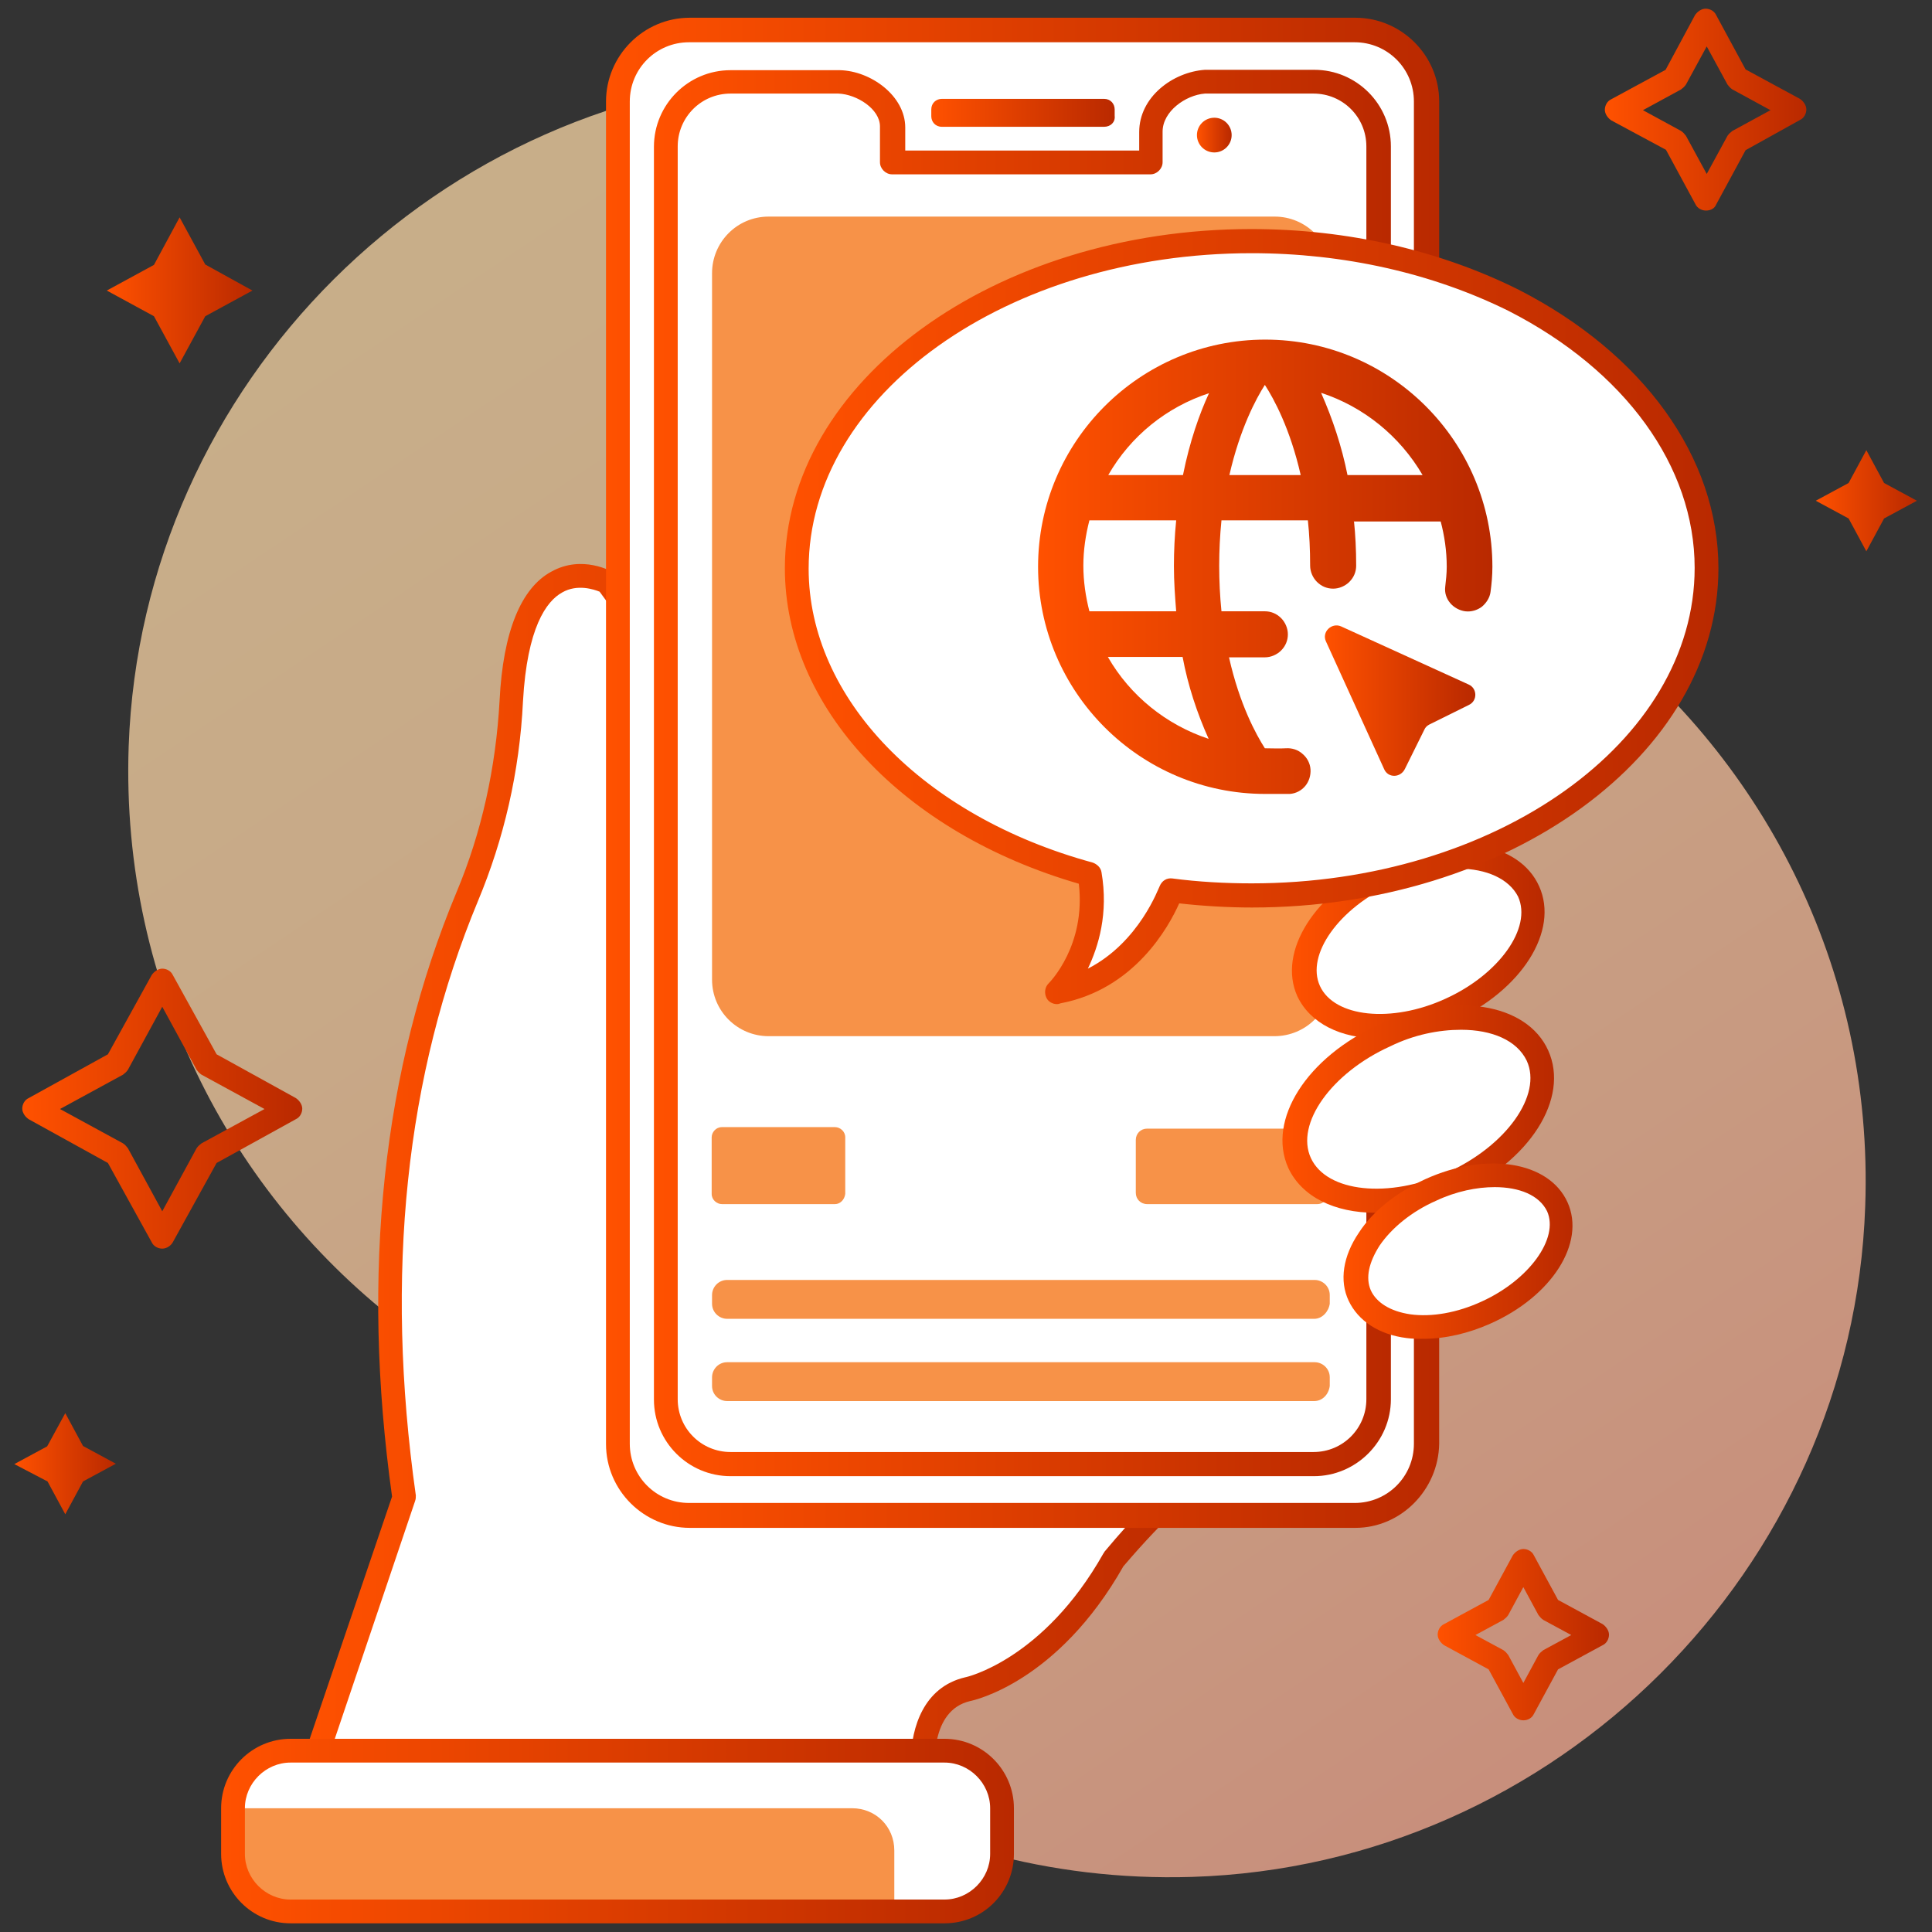 <svg xmlns="http://www.w3.org/2000/svg" xmlns:xlink="http://www.w3.org/1999/xlink" id="&#x421;&#x43B;&#x43E;&#x439;_1" x="0px" y="0px" viewBox="0 0 512 512" style="enable-background:new 0 0 512 512;" xml:space="preserve"><rect x="0" y="0" width="512" height="512" fill="#333333" stroke="none"/>  <style type="text/css">	.st0{opacity:0.73;fill:url(#SVGID_1_);enable-background:new    ;}	.st1{fill:#FFFFFF;}	.st2{fill:url(#SVGID_2_);}	.st3{fill:url(#SVGID_3_);}	.st4{fill:url(#SVGID_4_);}	.st5{fill:#F79248;}	.st6{fill:url(#SVGID_5_);}	.st7{fill:url(#SVGID_6_);}	.st8{fill:url(#SVGID_7_);}	.st9{fill:url(#SVGID_8_);}	.st10{fill:url(#SVGID_9_);}	.st11{fill:url(#SVGID_10_);}	.st12{fill:url(#SVGID_11_);}	.st13{fill:url(#SVGID_12_);}	.st14{fill:url(#SVGID_13_);}	.st15{fill:url(#SVGID_14_);}	.st16{fill:url(#SVGID_15_);}	.st17{fill:url(#SVGID_16_);}	.st18{fill:url(#SVGID_17_);}	.st19{fill:none;}	.st20{fill-rule:evenodd;clip-rule:evenodd;fill:url(#SVGID_18_);}	.st21{fill:url(#SVGID_19_);}</style>  <linearGradient id="SVGID_1_" gradientUnits="userSpaceOnUse" x1="-342.115" y1="617.064" x2="-501.582" y2="379.584" gradientTransform="matrix(-1.896 0 0 -1.896 -519.211 1228.348)">	<stop offset="0" style="stop-color:#FFDBA9"></stop>	<stop offset="0.275" style="stop-color:#FFD4A6"></stop>	<stop offset="0.687" style="stop-color:#FFBF9D"></stop>	<stop offset="1" style="stop-color:#FFAB94"></stop></linearGradient>  <path class="st0" d="M34.1,197.8c3.4-96.3,82.1-174.6,178.4-177.7c73.8-2.3,138.1,38.7,169.7,99.6c9.1,17.4,21.4,33.2,37.4,44.9 c47,34.9,77,91.6,74.7,155.1C491,416,412.3,494.4,315.9,497.4c-75.5,2.3-141.1-40.6-171.8-103.7c-7.8-16.1-19.9-29.6-34.3-40 C62.2,319,31.9,261.9,34.1,197.8L34.1,197.8z"></path>  <g>	<path class="st1" d="M161,154.4c0,0-23.1-12.9-25.6,31.5c-0.9,17.8-4.7,35.5-11.6,51.8c-12.3,29.6-27.7,82.1-16.9,159.3l-24.5,72.2  h162.1c0,0-1.9-18.2,11.8-21.4c0,0,21.8-4.4,38.7-34.5c27.9-33.2,35.7-26.5,35.7-26.5L161,154.4z"></path>			<linearGradient id="SVGID_2_" gradientUnits="userSpaceOnUse" x1="-292.381" y1="483.893" x2="-158.157" y2="483.893" gradientTransform="matrix(1.896 0 0 -1.896 633.889 1228.348)">		<stop offset="0" style="stop-color:#FF5100"></stop>		<stop offset="1" style="stop-color:#B92900"></stop>	</linearGradient>	<path class="st2" d="M244.8,472.2H82.7c-0.9,0-2.1-0.6-2.7-1.3s-0.8-1.9-0.4-2.8l24.3-71.5c-8.3-59.4-2.5-113.2,17.1-160.2  c6.6-15.7,10.4-32.8,11.4-50.8c0.9-18.2,5.7-29.8,13.7-34.1c8.2-4.6,16.1,0,16.5,0.2c0.4,0.2,0.8,0.6,0.9,0.9l169.9,232.3  c0.9,1.3,0.8,3-0.4,4.2c-1.1,0.9-2.7,1.1-3.8,0.4c-0.8-0.2-8.7-1.1-31.5,25.6c-17.4,30.7-39.6,35.5-40.6,35.7  c-10.8,2.5-9.3,17.8-9.3,18c0.2,0.9-0.2,1.9-0.8,2.5C246.5,471.8,245.8,472.2,244.8,472.2L244.8,472.2z M87,465.9h154.4  c0.2-7.8,3.2-18.8,14.4-21.4c0.2,0,20.7-4.6,36.6-32.8c0.2-0.2,0.2-0.4,0.4-0.6c15.7-18.8,25.8-25.6,32-27.5L158.9,156.8  c-1.5-0.6-5.9-2.1-9.9,0.2c-4.2,2.3-9.3,9.3-10.4,28.8c-0.9,18.8-5.1,36.6-11.9,52.9c-19.2,46.1-24.8,99-16.5,157.6  c0,0.6,0,0.9-0.2,1.5L87,465.9z"></path></g>  <g>	<path class="st1" d="M359.2,401.6H182.8c-10.4,0-19-8.5-19-19V26.9c0-10.4,8.5-19,19-19h176.4c10.4,0,19,8.5,19,19v355.7  C378.1,393.1,369.6,401.6,359.2,401.6z"></path>			<linearGradient id="SVGID_3_" gradientUnits="userSpaceOnUse" x1="-249.577" y1="539.762" x2="-133.177" y2="539.762" gradientTransform="matrix(1.896 0 0 -1.896 633.889 1228.348)">		<stop offset="0" style="stop-color:#FF5100"></stop>		<stop offset="1" style="stop-color:#B92900"></stop>	</linearGradient>	<path class="st3" d="M359.2,404.9H182.8c-12.1,0-22.2-9.9-22.2-22.2V26.9c0-12.1,9.9-22.2,22.2-22.2h176.4  c12.1,0,22.2,9.9,22.2,22.2v355.7C381.2,394.8,371.3,404.9,359.2,404.9z M182.6,11.2c-8.7,0-15.7,7-15.7,15.7v355.7  c0,8.7,7,15.7,15.7,15.7H359c8.7,0,15.7-7,15.7-15.7V26.9c0-8.7-7-15.7-15.7-15.7L182.6,11.2z"></path></g>  <g>	<path class="st1" d="M334.5,388h13.7c9.5,0,17.1-7.6,17.1-17.1v-332c0-9.5-7.6-17.1-17.1-17.1c0,0-26.2,0-28.8,0  c-7.2,0.4-14.4,6.3-14.4,13.3v8.2c-11.6,0-56.9,0-68.5,0v-9.5c0-6.4-7.6-11.8-14-11.9c-2.8,0-29,0-29,0c-9.5,0-17.1,7.6-17.1,17.1  v332c0,9.5,7.6,17.1,17.1,17.1H334.5z"></path>			<linearGradient id="SVGID_4_" gradientUnits="userSpaceOnUse" x1="-242.877" y1="539.762" x2="-139.877" y2="539.762" gradientTransform="matrix(1.896 0 0 -1.896 633.889 1228.348)">		<stop offset="0" style="stop-color:#FF5100"></stop>		<stop offset="1" style="stop-color:#B92900"></stop>	</linearGradient>	<path class="st4" d="M348.2,391.2H193.6c-11.2,0-20.3-9.1-20.3-20.3v-332c0-11.2,9.1-20.3,20.3-20.3h29c8.2,0.2,17.3,6.8,17.3,15.2  v6.1h62v-4.9c0-9.3,8.9-15.9,17.4-16.5h29c11.2,0,20.3,9.1,20.3,20.3v332C368.6,382.1,359.3,391.2,348.2,391.2z M193.6,24.8  c-7.8,0-14,6.3-14,14v332c0,7.8,6.3,14,14,14h154.5c7.8,0,14-6.3,14-14v-332c0-7.8-6.3-14-14-14h-28.8c-5.1,0.4-11.2,4.7-11.2,10.1  V43c0,1.7-1.5,3.2-3.2,3.2h-68.5c-1.7,0-3.2-1.5-3.2-3.2v-9.5c0-4.6-6.1-8.5-11-8.7C219.8,24.8,193.6,24.8,193.6,24.8L193.6,24.8z"></path></g>  <g>	<path class="st5" d="M221.3,319.1h-30c-1.3,0-2.7-1.1-2.7-2.7v-15c0-1.3,1.1-2.7,2.7-2.7h30c1.3,0,2.7,1.1,2.7,2.7v15  C223.8,318,222.6,319.1,221.3,319.1z"></path>	<path class="st5" d="M349.1,319.1H304c-1.7,0-3-1.3-3-3v-14c0-1.7,1.3-3,3-3h45.1c1.7,0,3,1.3,3,3v14  C352.1,317.6,350.8,319.1,349.1,319.1z"></path>	<path class="st5" d="M348.3,349.5H192.7c-2.1,0-4-1.7-4-4v-2.3c0-2.1,1.7-4,4-4h155.7c2.1,0,4,1.7,4,4v2.3  C352.1,347.6,350.4,349.5,348.3,349.5z"></path>	<path class="st5" d="M348.3,371.3H192.7c-2.1,0-4-1.7-4-4V365c0-2.1,1.7-4,4-4h155.7c2.1,0,4,1.7,4,4v2.3  C352.1,369.6,350.4,371.3,348.3,371.3z"></path>	<path class="st5" d="M337.7,274.6H203.7c-8.2,0-15-6.6-15-15V72.4c0-8.2,6.6-15,15-15h134.1c8.2,0,15,6.6,15,15v187.4  C352.7,267.9,346.1,274.6,337.7,274.6L337.7,274.6z"></path></g>  <linearGradient id="SVGID_5_" gradientUnits="userSpaceOnUse" x1="-204.177" y1="632.012" x2="-178.377" y2="632.012" gradientTransform="matrix(1.896 0 0 -1.896 633.889 1228.348)">	<stop offset="0" style="stop-color:#FF5100"></stop>	<stop offset="1" style="stop-color:#B92900"></stop></linearGradient>  <path class="st6" d="M292.6,33.6h-43c-1.7,0-2.8-1.3-2.8-2.8V29c0-1.7,1.3-2.8,2.8-2.8h43c1.7,0,2.8,1.3,2.8,2.8v1.7 C295.6,32.4,294.3,33.6,292.6,33.6z"></path>  <linearGradient id="SVGID_6_" gradientUnits="userSpaceOnUse" x1="-166.929" y1="628.862" x2="-162.211" y2="628.862" gradientTransform="matrix(1.896 0 0 -1.896 633.889 1228.348)">	<stop offset="0" style="stop-color:#FF5100"></stop>	<stop offset="1" style="stop-color:#B92900"></stop></linearGradient>  <circle class="st7" cx="321.8" cy="35.8" r="4.6"></circle>  <g>			<ellipse transform="matrix(0.912 -0.411 0.411 0.912 -69.424 176.537)" class="st1" cx="376" cy="249.8" rx="32.1" ry="19.9"></ellipse>			<linearGradient id="SVGID_7_" gradientUnits="userSpaceOnUse" x1="-153.733" y1="516.234" x2="-118.358" y2="516.234" gradientTransform="matrix(1.896 0 0 -1.896 633.889 1228.348)">		<stop offset="0" style="stop-color:#FF5100"></stop>		<stop offset="1" style="stop-color:#B92900"></stop>	</linearGradient>	<path class="st8" d="M365.4,275.2c-10.1,0-18.2-4-21.6-11.2c-5.3-11.8,4.6-27.5,22.6-35.7s36.2-5.3,41.5,6.6  c5.3,11.8-4.6,27.5-22.6,35.7C378.5,273.6,371.7,275.2,365.4,275.2z M386.5,230.2c-5.3,0-11.4,1.3-17.4,4  c-14.2,6.4-23.1,18.8-19.3,27.1s19,9.9,33.2,3.4c14.2-6.4,23.1-18.8,19.3-27.1C399.9,232.9,393.9,230.2,386.5,230.2L386.5,230.2z"></path></g>  <g>			<ellipse transform="matrix(0.912 -0.411 0.411 0.912 -87.666 180.45)" class="st1" cx="376" cy="294.2" rx="34.5" ry="21.6"></ellipse>			<linearGradient id="SVGID_8_" gradientUnits="userSpaceOnUse" x1="-155.021" y1="492.771" x2="-117.106" y2="492.771" gradientTransform="matrix(1.896 0 0 -1.896 633.889 1228.348)">		<stop offset="0" style="stop-color:#FF5100"></stop>		<stop offset="1" style="stop-color:#B92900"></stop>	</linearGradient>	<path class="st9" d="M364.5,321.4c-10.8,0-19.5-4.2-23.1-11.9c-5.7-12.7,4.9-29.4,24.3-38.1c19.3-8.7,38.9-5.7,44.6,7  c5.7,12.7-4.9,29.4-24.3,38.1C378.7,319.7,371.3,321.4,364.5,321.4z M387.2,272.9c-5.9,0-12.5,1.3-18.8,4.4  c-15.5,7-25.2,20.5-21,29.6s20.7,10.8,36.2,3.8s25.2-20.5,21-29.6C402,275.7,395.4,272.9,387.2,272.9L387.2,272.9z"></path></g>  <g>			<ellipse transform="matrix(0.912 -0.411 0.411 0.912 -102.14 188.194)" class="st1" cx="386.8" cy="331.7" rx="28.6" ry="17.8"></ellipse>			<linearGradient id="SVGID_9_" gradientUnits="userSpaceOnUse" x1="-146.417" y1="472.914" x2="-114.364" y2="472.914" gradientTransform="matrix(1.896 0 0 -1.896 633.889 1228.348)">		<stop offset="0" style="stop-color:#FF5100"></stop>		<stop offset="1" style="stop-color:#B92900"></stop>	</linearGradient>	<path class="st10" d="M377.2,354.8c-1.5,0-3,0-4.4-0.2c-7.4-0.9-12.9-4.6-15.4-9.9c-2.5-5.3-1.5-11.8,2.7-18  c3.8-5.9,10.2-10.8,17.6-14.2c16.3-7.4,32.8-4.7,37.7,6.1c4.9,10.8-4.2,25-20.5,32.2C389.3,353.3,383.1,354.8,377.2,354.8  L377.2,354.8z M396.1,314.6c-4.7,0-10.2,1.1-15.5,3.6c-6.4,2.8-11.8,7.2-15,11.9c-2.8,4.4-3.8,8.5-2.3,11.9  c1.5,3.2,5.1,5.5,10.4,6.3c5.7,0.8,12.5-0.4,19-3.4c12.5-5.7,20.5-16.7,17.3-23.9C407.9,316.7,402.6,314.6,396.1,314.6L396.1,314.6  z"></path></g>  <g>	<path class="st1" d="M401.1,79.8c-19.7-10.1-43.6-15.9-69.4-15.9c-66.6,0-120.6,38.9-120.6,86.7c0,37,32.2,68.6,77.6,81  c3.4,19.5-8.5,31.1-8.5,31.1c22.2-4.4,30-26.9,30-26.9c7,0.9,14.2,1.3,21.4,1.3c66.6,0,120.6-38.9,120.6-86.7  C452.1,121.4,432,95.4,401.1,79.8L401.1,79.8z"></path>			<linearGradient id="SVGID_10_" gradientUnits="userSpaceOnUse" x1="-224.677" y1="561.612" x2="-94.177" y2="561.612" gradientTransform="matrix(1.896 0 0 -1.896 633.889 1228.348)">		<stop offset="0" style="stop-color:#FF5100"></stop>		<stop offset="1" style="stop-color:#B92900"></stop>	</linearGradient>	<path class="st11" d="M280.1,266.1c-1.1,0-2.3-0.6-2.8-1.7c-0.6-1.3-0.4-2.8,0.6-3.8c0.4-0.4,9.9-10.1,8-26.4  c-46.6-13.5-77.9-46.8-77.9-83.6c0-49.5,55.6-89.9,123.6-89.9c25.6,0,50.1,5.7,70.9,16.1c33,16.9,52.9,44.4,52.9,73.8  c0,49.5-55.6,89.9-123.6,89.9c-6.4,0-13.1-0.4-19.3-1.1c-2.8,6.3-11.9,22.8-31.5,26.5C280.5,266.1,280.3,266.1,280.1,266.1  L280.1,266.1z M331.7,67.1c-64.7,0-117.4,37.5-117.4,83.6c0,34.3,30.2,65.6,75.3,77.9c1.1,0.4,2.1,1.3,2.3,2.5  c1.9,11-0.8,19.7-3.6,25.6c13.7-7,18.8-21.6,19-21.8c0.6-1.5,1.9-2.3,3.4-2.1c6.8,0.9,14,1.3,21,1.3c64.7,0,117.4-37.5,117.4-83.6  c0-26.9-18.4-52.3-49.3-68.1C379.6,72.4,356.1,67.1,331.7,67.1L331.7,67.1z"></path></g>  <path class="st5" d="M265.7,479.2v12.1c0,8.3-6.8,15.2-15.4,15.2H77c-8.3,0-15.4-6.8-15.4-15.2v-12.1c0-8.3,6.8-15.2,15.4-15.2 h173.3C258.7,464,265.7,470.9,265.7,479.2L265.7,479.2z"></path>  <path class="st1" d="M265.7,479.2v12.1c0,8.3-6.8,15.2-15.4,15.2H237v-16.1c0-6.3-4.9-11.2-11.2-11.2h-164c0-8.3,6.8-15.2,15.4-15.2 h173.1C258.7,464,265.7,470.9,265.7,479.2L265.7,479.2z"></path>  <linearGradient id="SVGID_11_" gradientUnits="userSpaceOnUse" x1="-303.377" y1="391.862" x2="-192.577" y2="391.862" gradientTransform="matrix(1.896 0 0 -1.896 633.889 1228.348)">	<stop offset="0" style="stop-color:#FF5100"></stop>	<stop offset="1" style="stop-color:#B92900"></stop></linearGradient>  <path class="st12" d="M250.3,509.7H77c-10.2,0-18.4-8.3-18.4-18.4v-12.1c0-10.2,8.3-18.4,18.4-18.4h173.3c10.2,0,18.4,8.3,18.4,18.4 v12.1C268.7,501.4,260.6,509.7,250.3,509.7z M77,467.1c-6.6,0-12.1,5.5-12.1,12.1v12.1c0,6.6,5.5,12.1,12.1,12.1h173.3 c6.6,0,12.1-5.5,12.1-12.1v-12.1c0-6.6-5.5-12.1-12.1-12.1H77z"></path>  <linearGradient id="SVGID_12_" gradientUnits="userSpaceOnUse" x1="-319.422" y1="607.162" x2="-298.942" y2="607.162" gradientTransform="matrix(1.896 0 0 -1.896 633.889 1228.348)">	<stop offset="0" style="stop-color:#FF5100"></stop>	<stop offset="1" style="stop-color:#B92900"></stop></linearGradient>  <path class="st13" d="M47.6,57.6l6.8,12.5L66.9,77l-12.5,6.8l-6.8,12.5l-6.8-12.5L28.3,77l12.5-6.8L47.6,57.6z"></path>  <linearGradient id="SVGID_13_" gradientUnits="userSpaceOnUse" x1="-332.277" y1="443.162" x2="-318.077" y2="443.162" gradientTransform="matrix(1.896 0 0 -1.896 633.889 1228.348)">	<stop offset="0" style="stop-color:#FF5100"></stop>	<stop offset="1" style="stop-color:#B92900"></stop></linearGradient>  <path class="st14" d="M17.3,374.5l4.7,8.7l8.7,4.7l-8.7,4.7l-4.7,8.7l-4.7-8.7L3.8,388l8.7-4.7L17.3,374.5z"></path>  <linearGradient id="SVGID_14_" gradientUnits="userSpaceOnUse" x1="-80.577" y1="577.762" x2="-66.377" y2="577.762" gradientTransform="matrix(1.896 0 0 -1.896 633.889 1228.348)">	<stop offset="0" style="stop-color:#FF5100"></stop>	<stop offset="1" style="stop-color:#B92900"></stop></linearGradient>  <path class="st15" d="M494.6,119.3l4.7,8.7l8.7,4.7l-8.7,4.7l-4.7,8.7l-4.7-8.7l-8.7-4.7l8.7-4.7L494.6,119.3z"></path>  <linearGradient id="SVGID_15_" gradientUnits="userSpaceOnUse" x1="-109.883" y1="632.462" x2="-81.798" y2="632.462" gradientTransform="matrix(1.896 0 0 -1.896 633.889 1228.348)">	<stop offset="0" style="stop-color:#FF5100"></stop>	<stop offset="1" style="stop-color:#B92900"></stop></linearGradient>  <path class="st16" d="M452.1,55.8c-1.1,0-2.3-0.6-2.8-1.7l-7.8-14.4L427,31.9c-0.9-0.6-1.7-1.7-1.7-2.8c0-1.1,0.6-2.3,1.7-2.8 l14.4-7.8L449.2,4c0.6-0.9,1.7-1.7,2.8-1.7s2.3,0.6,2.8,1.7l7.8,14.4l14.4,7.8c0.9,0.6,1.7,1.7,1.7,2.8c0,1.1-0.6,2.3-1.7,2.8 l-14.4,8l-7.8,14.4C454.4,55.2,453.4,55.8,452.1,55.8z M435.4,29.2l10.1,5.5c0.6,0.4,0.9,0.8,1.3,1.3l5.5,10.1l5.5-10.1 c0.4-0.6,0.8-0.9,1.3-1.3l10.1-5.5l-10.1-5.5c-0.6-0.4-0.9-0.8-1.3-1.3l-5.5-10.1l-5.5,10.1c-0.4,0.6-0.8,0.9-1.3,1.3L435.4,29.2z"></path>  <linearGradient id="SVGID_16_" gradientUnits="userSpaceOnUse" x1="-133.306" y1="419.362" x2="-109.456" y2="419.362" gradientTransform="matrix(1.896 0 0 -1.896 633.889 1228.348)">	<stop offset="0" style="stop-color:#FF5100"></stop>	<stop offset="1" style="stop-color:#B92900"></stop></linearGradient>  <path class="st17" d="M403.7,455.9c-1.1,0-2.3-0.6-2.8-1.7l-6.4-11.8l-11.8-6.4c-0.9-0.6-1.7-1.7-1.7-2.8s0.6-2.3,1.7-2.8l11.8-6.4 l6.4-11.8c0.6-0.9,1.7-1.7,2.8-1.7s2.3,0.6,2.8,1.7l6.4,11.8l11.8,6.4c0.9,0.6,1.7,1.7,1.7,2.8s-0.6,2.3-1.7,2.8l-11.8,6.4 l-6.4,11.8C406,455.3,404.9,455.9,403.7,455.9z M391,433.3l7.4,4c0.6,0.4,0.9,0.8,1.3,1.3l4,7.4l4-7.4c0.4-0.6,0.8-0.9,1.3-1.3 l7.4-4l-7.4-4c-0.6-0.4-0.9-0.8-1.3-1.3l-4-7.4l-4,7.4c-0.4,0.6-0.8,0.9-1.3,1.3L391,433.3z"></path>  <linearGradient id="SVGID_17_" gradientUnits="userSpaceOnUse" x1="-331.061" y1="492.862" x2="-292.1" y2="492.862" gradientTransform="matrix(1.896 0 0 -1.896 633.889 1228.348)">	<stop offset="0" style="stop-color:#FF5100"></stop>	<stop offset="1" style="stop-color:#B92900"></stop></linearGradient>  <path class="st18" d="M43,330.9c-1.1,0-2.3-0.6-2.8-1.7l-11.6-21l-21-11.6c-0.9-0.6-1.7-1.7-1.7-2.8s0.6-2.3,1.7-2.8l21-11.6 l11.6-21c0.6-0.9,1.7-1.7,2.8-1.7s2.3,0.6,2.8,1.7l11.6,21l21,11.6c0.9,0.6,1.7,1.7,1.7,2.8s-0.6,2.3-1.7,2.8l-21,11.6l-11.6,21 C45.3,330.1,44.2,330.9,43,330.9z M15.9,293.9l16.7,9.1c0.6,0.4,0.9,0.8,1.3,1.3L43,321l9.1-16.7c0.4-0.6,0.8-0.9,1.3-1.3l16.7-9.1 l-16.7-9.1c-0.6-0.4-0.9-0.8-1.3-1.3L43,266.8l-9.1,16.7c-0.4,0.6-0.8,0.9-1.3,1.3L15.9,293.9z"></path>  <rect x="275.1" y="89.8" class="st19" width="120.4" height="120.4"></rect>  <g>	<linearGradient id="SVGID_18_" gradientUnits="userSpaceOnUse" x1="275.083" y1="149.983" x2="395.524" y2="149.983">		<stop offset="0" style="stop-color:#FF5100"></stop>		<stop offset="1" style="stop-color:#B92900"></stop>	</linearGradient>	<path class="st20" d="M358.8,137.9c0.4,3.8,0.6,7.8,0.6,12c0,1.6-0.6,3.1-1.8,4.3c-1.1,1.1-2.7,1.8-4.3,1.8s-3.1-0.6-4.3-1.8  c-1.1-1.1-1.8-2.7-1.8-4.3c0-4.3-0.2-8.3-0.6-12h-22.9c-0.8,8-0.8,16.1,0,24.1h11.5c1.6,0,3.1,0.6,4.3,1.8c1.1,1.1,1.8,2.7,1.8,4.3  s-0.6,3.1-1.8,4.3c-1.1,1.1-2.7,1.8-4.3,1.8h-9.5c2.8,12.5,7.2,20.5,9.5,24.1c0,0,4.8,0.1,5.6,0c1.6-0.1,3.2,0.4,4.4,1.5  c1.2,1,2,2.5,2.1,4.1c0.1,1.6-0.4,3.2-1.4,4.4c-1,1.2-2.5,2-4.1,2.1c-0.6,0-6.5,0-6.5,0c-33.2,0-60.2-27-60.2-60.2  c0-33.2,27-60.2,60.2-60.2s60.2,27,60.2,60.2c0,2.3-0.2,4.5-0.5,6.7c-0.2,1.5-1.1,2.9-2.3,3.9c-1.2,0.9-2.8,1.4-4.4,1.2  c-1.5-0.2-3-1-4-2.2c-1-1.2-1.5-2.7-1.3-4.3c0.2-1.8,0.4-3.5,0.4-5.3c0-4.2-0.6-8.2-1.6-12H358.8z M335.2,102  c-2.3,3.6-6.6,11.6-9.4,23.9h18.9C341.9,113.6,337.6,105.7,335.2,102z M288.7,162h23c-0.3-3.8-0.6-7.8-0.6-12c0-4,0.2-8.1,0.6-12.1  h-23c-1,3.9-1.6,7.9-1.6,12C287.1,154,287.7,158.1,288.7,162z M293.6,174.1c5.9,10.3,15.5,18,26.7,21.7c-3.1-6.9-5.5-14.2-6.9-21.7  H293.6z M313.5,125.9c1.8-9,4.4-16.3,6.9-21.7c-11.3,3.7-20.8,11.4-26.7,21.7H313.5z M357.1,125.9H377c-6-10.3-15.6-18.1-26.9-21.8  C353.2,111.1,355.6,118.4,357.1,125.9z"></path>	<linearGradient id="SVGID_19_" gradientUnits="userSpaceOnUse" x1="351.121" y1="185.705" x2="390.939" y2="185.705">		<stop offset="0" style="stop-color:#FF5100"></stop>		<stop offset="1" style="stop-color:#B92900"></stop>	</linearGradient>	<path class="st21" d="M366.8,203.8l-15.4-33.8c-1.2-2.5,1.5-5.1,4-4l33.8,15.4c2.3,1,2.4,4.3,0.1,5.4l-10.5,5.2  c-0.6,0.3-1.1,0.8-1.3,1.3l-5.2,10.5C371.1,206.2,367.8,206.2,366.8,203.8L366.8,203.8z"></path></g></svg>